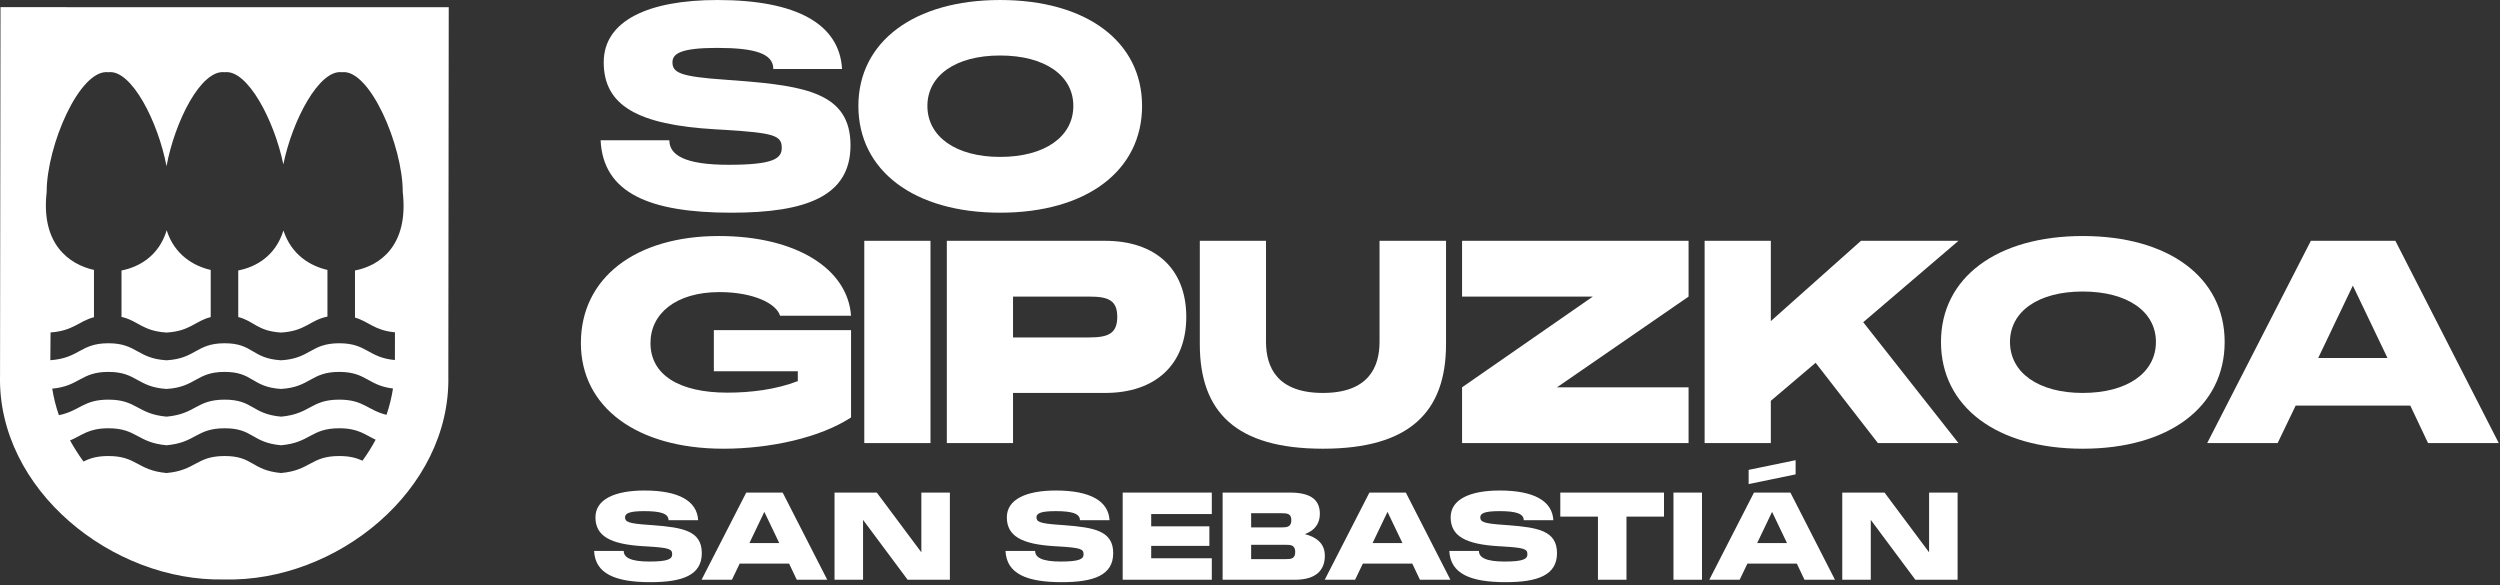 <?xml version="1.0" encoding="UTF-8" standalone="no"?>
<!DOCTYPE svg PUBLIC "-//W3C//DTD SVG 1.1//EN" "http://www.w3.org/Graphics/SVG/1.1/DTD/svg11.dtd">
<svg width="100%" height="100%" viewBox="0 0 423 99" version="1.1" xmlns="http://www.w3.org/2000/svg" xmlns:xlink="http://www.w3.org/1999/xlink" xml:space="preserve" xmlns:serif="http://www.serif.com/" style="fill-rule:evenodd;clip-rule:evenodd;stroke-linejoin:round;stroke-miterlimit:2;">
    <rect x="0" y="0" width="423" height="99" fill="#333333" stroke="none"/>
    <g transform="matrix(1,0,0,1,-3050.93,-925.473)">
        <g transform="matrix(1,0,0,1,2841.38,669.686)">
            <g transform="matrix(1,0,0,1,264.954,297.483)">
                <path d="M0,11.873L0,3.978C-2.913,3.307 -6.1,1.418 -7.446,-2.698C-8.79,1.631 -12.113,3.491 -15.093,4.065L-15.093,11.946C-12.461,12.599 -11.884,14.327 -7.847,14.571C-3.651,14.317 -2.978,12.461 0,11.873" style="fill:white;fill-rule:nonzero;"/>
            </g>
        </g>
        <g transform="matrix(1,0,0,1,2841.38,669.686)">
            <g transform="matrix(1,0,0,1,245.202,297.363)">
                <path d="M0,12.076L0,4.099C-2.891,3.44 -6.134,1.538 -7.449,-2.616C-8.764,1.746 -12.147,3.616 -15.092,4.19L-15.092,12.043C-12.303,12.677 -11.558,14.443 -7.468,14.692C-3.458,14.449 -2.671,12.741 0,12.076" style="fill:white;fill-rule:nonzero;"/>
            </g>
        </g>
        <g transform="matrix(1,0,0,1,2841.38,669.686)">
            <g transform="matrix(1,0,0,1,217.444,323.016)">
                <path d="M0,-34.724C0,-42.599 5.6,-55.615 10.446,-55.01C14.34,-55.512 18.853,-46.644 20.281,-39.11C21.678,-46.644 26.108,-55.512 30.125,-55.01C33.967,-55.506 38.516,-46.88 40.045,-39.412C41.568,-46.88 46.117,-55.506 49.96,-55.01C54.656,-55.615 60.254,-42.599 60.254,-34.724C61.285,-25.588 56.295,-22.256 52.17,-21.462L52.17,-13.497C54.519,-12.816 55.428,-11.323 58.934,-11.002L58.923,-6.309C54.359,-6.729 54.205,-9.149 49.505,-9.149C44.659,-9.149 44.659,-6.567 39.662,-6.268C34.669,-6.567 34.971,-9.149 30.125,-9.149C25.279,-9.149 25.279,-6.567 20.29,-6.268C15.292,-6.567 15.292,-9.149 10.446,-9.149C5.656,-9.149 5.593,-6.633 0.623,-6.282L0.66,-10.978C4.573,-11.268 5.435,-12.898 8.006,-13.557L8.006,-21.556C3.813,-22.495 -0.996,-25.907 0,-34.724M57.504,2.962C54.265,2.168 53.664,0.391 49.504,0.391C44.659,0.391 44.659,2.814 39.662,3.268C34.669,2.814 34.971,0.391 30.125,0.391C25.279,0.391 25.279,2.814 20.29,3.268C15.291,2.814 15.291,0.391 10.444,0.391C6.173,0.391 5.668,2.274 2.072,3.022C1.562,1.577 1.192,0.075 0.944,-1.469C5.593,-1.909 5.765,-4.304 10.444,-4.304C15.291,-4.304 15.291,-1.727 20.29,-1.42C25.279,-1.727 25.279,-4.304 30.125,-4.304C34.971,-4.304 34.669,-1.727 39.662,-1.42C44.659,-1.727 44.659,-4.304 49.504,-4.304C54.096,-4.304 54.344,-1.992 58.601,-1.495C58.364,0.029 57.997,1.514 57.504,2.962M53.437,10.721C52.467,10.271 51.329,9.93 49.504,9.93C44.659,9.93 44.659,12.355 39.662,12.805C34.669,12.355 34.971,9.93 30.125,9.93C25.279,9.93 25.279,12.355 20.29,12.805C15.291,12.355 15.291,9.93 10.444,9.93C8.453,9.93 7.278,10.342 6.228,10.857C5.393,9.71 4.633,8.518 3.958,7.295C6.037,6.419 7.056,5.235 10.444,5.235C15.291,5.235 15.291,7.659 20.29,8.11C25.279,7.659 25.279,5.235 30.125,5.235C34.971,5.235 34.669,7.659 39.662,8.11C44.659,7.659 44.659,5.235 49.504,5.235C52.744,5.235 53.823,6.313 55.667,7.168C55.011,8.395 54.265,9.583 53.437,10.721M-7.888,-3.744C-8.371,15.632 11.141,31.253 30.068,30.814C48.992,31.294 68.385,15.731 67.964,-3.645L68.033,-66.006L-7.808,-66.018L-7.888,-3.744Z" style="fill:white;fill-rule:nonzero;"/>
            </g>
        </g>
        <g transform="matrix(1,0,0,1,2841.38,669.686)">
            <g transform="matrix(1,0,0,1,0,32.011)">
                <rect x="355.788" y="264.52" width="11.201" height="34.225" style="fill:white;"/>
            </g>
        </g>
        <g transform="matrix(1,0,0,1,2841.38,669.686)">
            <g transform="matrix(1,0,0,1,398.59,317.886)">
                <path d="M0,-8.483C0,-5.672 -1.525,-5.005 -4.718,-5.005L-17.636,-5.005L-17.636,-11.916L-4.718,-11.916C-1.525,-11.916 0,-11.298 0,-8.483M-28.837,-21.353L-28.837,12.87L-17.636,12.87L-17.636,4.386L-2.049,4.386C6.484,4.386 11.678,-0.429 11.678,-8.483C11.678,-16.588 6.484,-21.353 -2.049,-21.353L-28.837,-21.353Z" style="fill:white;fill-rule:nonzero;"/>
            </g>
        </g>
        <g transform="matrix(1,0,0,1,2841.38,669.686)">
            <g transform="matrix(1,0,0,1,433.387,296.533)">
                <path d="M0,35.176C14.632,35.176 20.831,28.98 20.831,17.493L20.831,0L9.581,0L9.581,17.11C9.581,21.352 7.721,25.739 0,25.739C-7.723,25.739 -9.628,21.4 -9.628,17.11L-9.628,0L-20.83,0L-20.83,17.493C-20.83,28.98 -14.682,35.176 0,35.176" style="fill:white;fill-rule:nonzero;"/>
            </g>
        </g>
        <g transform="matrix(1,0,0,1,2841.38,669.686)">
            <g transform="matrix(1,0,0,1,495.256,305.971)">
                <path d="M0,15.348L-22.261,15.348L0,-0L0,-9.437L-38.324,-9.437L-38.324,-0L-16.206,-0L-38.324,15.348L-38.324,24.785L0,24.785L0,15.348Z" style="fill:white;fill-rule:nonzero;"/>
            </g>
        </g>
        <g transform="matrix(1,0,0,1,2841.38,669.686)">
            <g transform="matrix(1,0,0,1,331.955,295.722)">
                <path d="M0,35.987C7.912,35.987 16.35,34.127 21.592,30.696L21.592,15.92L-1.621,15.92L-1.621,22.88L12.584,22.88L12.584,24.547C8.914,25.978 4.576,26.502 0.666,26.502C-7.484,26.502 -12.345,23.498 -12.345,18.112C-12.345,13.107 -8.008,9.486 -0.667,9.486C5.005,9.486 8.96,11.392 9.581,13.489L21.592,13.489C21.019,5.48 12.203,0 -0.762,0C-14.919,0 -24.119,7.101 -24.119,18.112C-24.119,28.98 -14.634,35.987 0,35.987" style="fill:white;fill-rule:nonzero;"/>
            </g>
        </g>
        <g transform="matrix(1,0,0,1,2841.38,669.686)">
            <g transform="matrix(1,0,0,1,601.788,310.928)">
                <path d="M0,5.434L5.862,-6.818L11.725,5.434L0,5.434ZM13.06,-14.395L-1.24,-14.395L-18.781,19.829L-6.864,19.829L-3.814,13.489L15.587,13.489L18.589,19.829L30.555,19.829L13.06,-14.395Z" style="fill:white;fill-rule:nonzero;"/>
            </g>
        </g>
        <g transform="matrix(1,0,0,1,2841.38,669.686)">
            <g transform="matrix(1,0,0,1,540.92,330.756)">
                <path d="M0,-34.223L-16.494,-34.223L-31.746,-20.639L-31.746,-34.223L-42.948,-34.223L-42.948,0L-31.746,0L-31.746,-7.151L-24.166,-13.585L-13.631,0L0,0L-16.113,-20.45L0,-34.223Z" style="fill:white;fill-rule:nonzero;"/>
            </g>
        </g>
        <g transform="matrix(1,0,0,1,2841.38,669.686)">
            <g transform="matrix(1,0,0,1,561.939,305.16)">
                <path d="M0,17.112C-7.483,17.112 -12.299,13.68 -12.299,8.483C-12.299,3.336 -7.531,-0.048 0,-0.048C7.579,-0.048 12.393,3.336 12.393,8.483C12.393,13.68 7.579,17.112 0,17.112M0,-9.437C-14.538,-9.437 -23.975,-2.383 -23.975,8.483C-23.975,19.447 -14.538,26.549 0,26.549C14.634,26.549 24.023,19.447 24.023,8.483C24.023,-2.383 14.634,-9.437 0,-9.437" style="fill:white;fill-rule:nonzero;"/>
            </g>
        </g>
        <g transform="matrix(1,0,0,1,2841.38,669.686)">
            <g transform="matrix(1,0,0,1,535.952,343.77)">
                <path d="M0,5.47L-7.543,-4.64L-14.692,-4.64L-14.692,10.11L-9.866,10.11L-9.866,-0.019L-2.324,10.11L4.825,10.11L4.825,-4.64L0,-4.64L0,5.47Z" style="fill:white;fill-rule:nonzero;"/>
            </g>
        </g>
        <g transform="matrix(1,0,0,1,2841.38,669.686)">
            <g transform="matrix(-0.979,0.202,0.202,0.979,505.912,338.454)">
                <path d="M-8.276,-3.201L-0.159,-3.201L0.327,-0.846L-7.79,-0.846L-8.276,-3.201Z" style="fill:white;fill-rule:nonzero;"/>
            </g>
        </g>
        <g transform="matrix(1,0,0,1,2841.38,669.686)">
            <g transform="matrix(1,0,0,1,320.017,348.424)">
                <path d="M0,-3.776L-0.842,-3.837C-4.153,-4.063 -4.708,-4.348 -4.708,-5.107C-4.708,-5.743 -4.07,-6.153 -1.46,-6.153C1.314,-6.153 2.651,-5.743 2.651,-4.615L7.661,-4.615C7.476,-7.877 4.375,-9.642 -1.419,-9.642C-6.493,-9.642 -9.717,-8.124 -9.717,-5.107C-9.717,-1.945 -7.232,-0.546 -1.584,-0.217L-0.864,-0.176C2.712,0.051 3.267,0.235 3.267,1.141C3.267,1.923 2.651,2.377 -0.617,2.377C-3.823,2.377 -4.934,1.656 -4.934,0.586L-9.944,0.586C-9.759,4.449 -6.349,5.866 -0.411,5.866C5.034,5.866 8.279,4.674 8.279,0.955C8.279,-2.85 5.034,-3.385 0,-3.776" style="fill:white;fill-rule:nonzero;"/>
            </g>
        </g>
        <g transform="matrix(1,0,0,1,2841.38,669.686)">
            <g transform="matrix(1,0,0,1,506.859,345.332)">
                <path d="M0,2.345L2.526,-2.938L5.052,2.345L0,2.345ZM-0.536,-6.202L-8.094,8.547L-2.959,8.547L-1.645,5.815L6.715,5.815L8.01,8.547L13.167,8.547L5.627,-6.202L-0.536,-6.202Z" style="fill:white;fill-rule:nonzero;"/>
            </g>
        </g>
        <g transform="matrix(1,0,0,1,2841.38,669.686)">
            <g transform="matrix(1,0,0,1,365.443,343.77)">
                <path d="M0,5.47L-7.541,-4.64L-14.69,-4.64L-14.69,10.11L-9.864,10.11L-9.864,-0.019L-2.321,10.11L4.826,10.11L4.826,-4.64L0,-4.64L0,5.47Z" style="fill:white;fill-rule:nonzero;"/>
            </g>
        </g>
        <g transform="matrix(1,0,0,1,2841.38,669.686)">
            <g transform="matrix(1,0,0,1,336.349,345.332)">
                <path d="M0,2.345L2.526,-2.938L5.055,2.345L0,2.345ZM-0.534,-6.202L-8.094,8.547L-2.957,8.547L-1.643,5.815L6.717,5.815L8.013,8.547L13.169,8.547L5.629,-6.202L-0.534,-6.202Z" style="fill:white;fill-rule:nonzero;"/>
            </g>
        </g>
        <g transform="matrix(1,0,0,1,2841.38,669.686)">
            <g transform="matrix(1,0,0,1,389.625,348.424)">
                <path d="M0,-3.776L-0.842,-3.837C-4.153,-4.063 -4.706,-4.348 -4.706,-5.107C-4.706,-5.743 -4.07,-6.153 -1.46,-6.153C1.316,-6.153 2.651,-5.743 2.651,-4.615L7.661,-4.615C7.476,-7.877 4.377,-9.642 -1.419,-9.642C-6.493,-9.642 -9.717,-8.124 -9.717,-5.107C-9.717,-1.945 -7.233,-0.546 -1.582,-0.217L-0.864,-0.176C2.712,0.051 3.268,0.235 3.268,1.141C3.268,1.923 2.651,2.377 -0.617,2.377C-3.824,2.377 -4.932,1.656 -4.932,0.586L-9.943,0.586C-9.758,4.449 -6.349,5.866 -0.412,5.866C5.034,5.866 8.279,4.674 8.279,0.955C8.279,-2.85 5.034,-3.385 0,-3.776" style="fill:white;fill-rule:nonzero;"/>
            </g>
        </g>
        <g transform="matrix(1,0,0,1,2841.38,669.686)">
            <g transform="matrix(1,0,0,1,441.788,345.332)">
                <path d="M0,2.345L2.529,-2.938L5.056,2.345L0,2.345ZM-0.532,-6.202L-8.092,8.547L-2.957,8.547L-1.643,5.815L6.72,5.815L8.013,8.547L13.169,8.547L5.629,-6.202L-0.532,-6.202Z" style="fill:white;fill-rule:nonzero;"/>
            </g>
        </g>
        <g transform="matrix(1,0,0,1,2841.38,669.686)">
            <g transform="matrix(1,0,0,1,427.121,342.622)">
                <path d="M0,7.767L-5.878,7.767L-5.878,5.341L0,5.341C0.842,5.341 1.581,5.402 1.581,6.555C1.581,7.706 0.883,7.767 0,7.767M-5.878,-0.001L-0.822,-0.001C0.226,-0.001 0.925,0.062 0.925,1.171C0.925,2.325 0.186,2.406 -0.822,2.406L-5.878,2.406L-5.878,-0.001ZM3.204,3.534C4.723,3 5.75,1.891 5.75,0.123C5.75,-2.013 4.539,-3.491 0.699,-3.491L-10.704,-3.491L-10.704,11.258L1.542,11.258C5.156,11.258 6.592,9.595 6.592,7.193C6.592,5.032 5.053,4.007 3.204,3.534" style="fill:white;fill-rule:nonzero;"/>
            </g>
        </g>
        <g transform="matrix(1,0,0,1,2841.38,669.686)">
            <g transform="matrix(1,0,0,1,464.718,348.424)">
                <path d="M0,-3.776L-0.844,-3.837C-4.151,-4.063 -4.706,-4.348 -4.706,-5.107C-4.706,-5.743 -4.068,-6.153 -1.46,-6.153C1.315,-6.153 2.652,-5.743 2.652,-4.615L7.661,-4.615C7.478,-7.877 4.377,-9.642 -1.417,-9.642C-6.493,-9.642 -9.717,-8.124 -9.717,-5.107C-9.717,-1.945 -7.233,-0.546 -1.582,-0.217L-0.863,-0.176C2.714,0.051 3.267,0.235 3.267,1.141C3.267,1.923 2.65,2.377 -0.617,2.377C-3.822,2.377 -4.932,1.656 -4.932,0.586L-9.943,0.586C-9.758,4.449 -6.35,5.866 -0.41,5.866C5.033,5.866 8.277,4.674 8.277,0.955C8.277,-2.85 5.033,-3.385 0,-3.776" style="fill:white;fill-rule:nonzero;"/>
            </g>
        </g>
        <g transform="matrix(1,0,0,1,2841.38,669.686)">
            <g transform="matrix(1,0,0,1,399.508,339.131)">
                <path d="M0,14.748L15.078,14.748L15.078,11.114L4.825,11.114L4.825,9.017L14.666,9.017L14.666,5.711L4.825,5.711L4.825,3.632L15.078,3.632L15.078,0L0,0L0,14.748Z" style="fill:white;fill-rule:nonzero;"/>
            </g>
        </g>
        <g transform="matrix(1,0,0,1,2841.38,669.686)">
            <g transform="matrix(1,0,0,1,0,97.734)">
                <rect x="492.702" y="241.397" width="4.825" height="14.748" style="fill:white;"/>
            </g>
        </g>
        <g transform="matrix(1,0,0,1,2841.38,669.686)">
            <g transform="matrix(1,0,0,1,473.554,349.813)">
                <path d="M0,-6.616L6.369,-6.616L6.369,4.066L11.196,4.066L11.196,-6.616L17.544,-6.616L17.544,-10.682L0,-10.682L0,-6.616Z" style="fill:white;fill-rule:nonzero;"/>
            </g>
        </g>
        <g transform="matrix(1,0,0,1,2841.38,669.686)">
            <g transform="matrix(1,0,0,1,332.815,263.893)">
                <path d="M0,19.777C-7.436,19.777 -10.011,18.109 -10.011,15.631L-21.641,15.631C-21.212,24.593 -13.298,27.882 0.477,27.882C13.109,27.882 20.64,25.117 20.64,16.488C20.64,7.672 13.109,6.433 1.431,5.526L-0.524,5.383C-8.198,4.858 -9.485,4.192 -9.485,2.428C-9.485,0.951 -8.008,-0.003 -1.954,-0.003C4.48,-0.003 7.579,0.951 7.579,3.571L19.21,3.571C18.78,-4.007 11.582,-8.105 -1.858,-8.105C-13.631,-8.105 -21.116,-4.579 -21.116,2.428C-21.116,9.769 -15.348,13.01 -2.239,13.773L-0.571,13.868C7.723,14.391 9.01,14.82 9.01,16.917C9.01,18.73 7.579,19.777 0,19.777" style="fill:white;fill-rule:nonzero;"/>
            </g>
        </g>
        <g transform="matrix(1,0,0,1,2841.38,669.686)">
            <g transform="matrix(1,0,0,1,378.765,282.386)">
                <path d="M0,-17.209C7.579,-17.209 12.393,-13.824 12.393,-8.677C12.393,-3.482 7.579,-0.049 0,-0.049C-7.483,-0.049 -12.299,-3.482 -12.299,-8.677C-12.299,-13.824 -7.531,-17.209 0,-17.209M0,9.389C14.634,9.389 24.023,2.287 24.023,-8.677C24.023,-19.543 14.634,-26.598 0,-26.598C-14.538,-26.598 -23.977,-19.543 -23.977,-8.677C-23.977,2.287 -14.538,9.389 0,9.389" style="fill:white;fill-rule:nonzero;"/>
            </g>
        </g>
    </g>
</svg>
